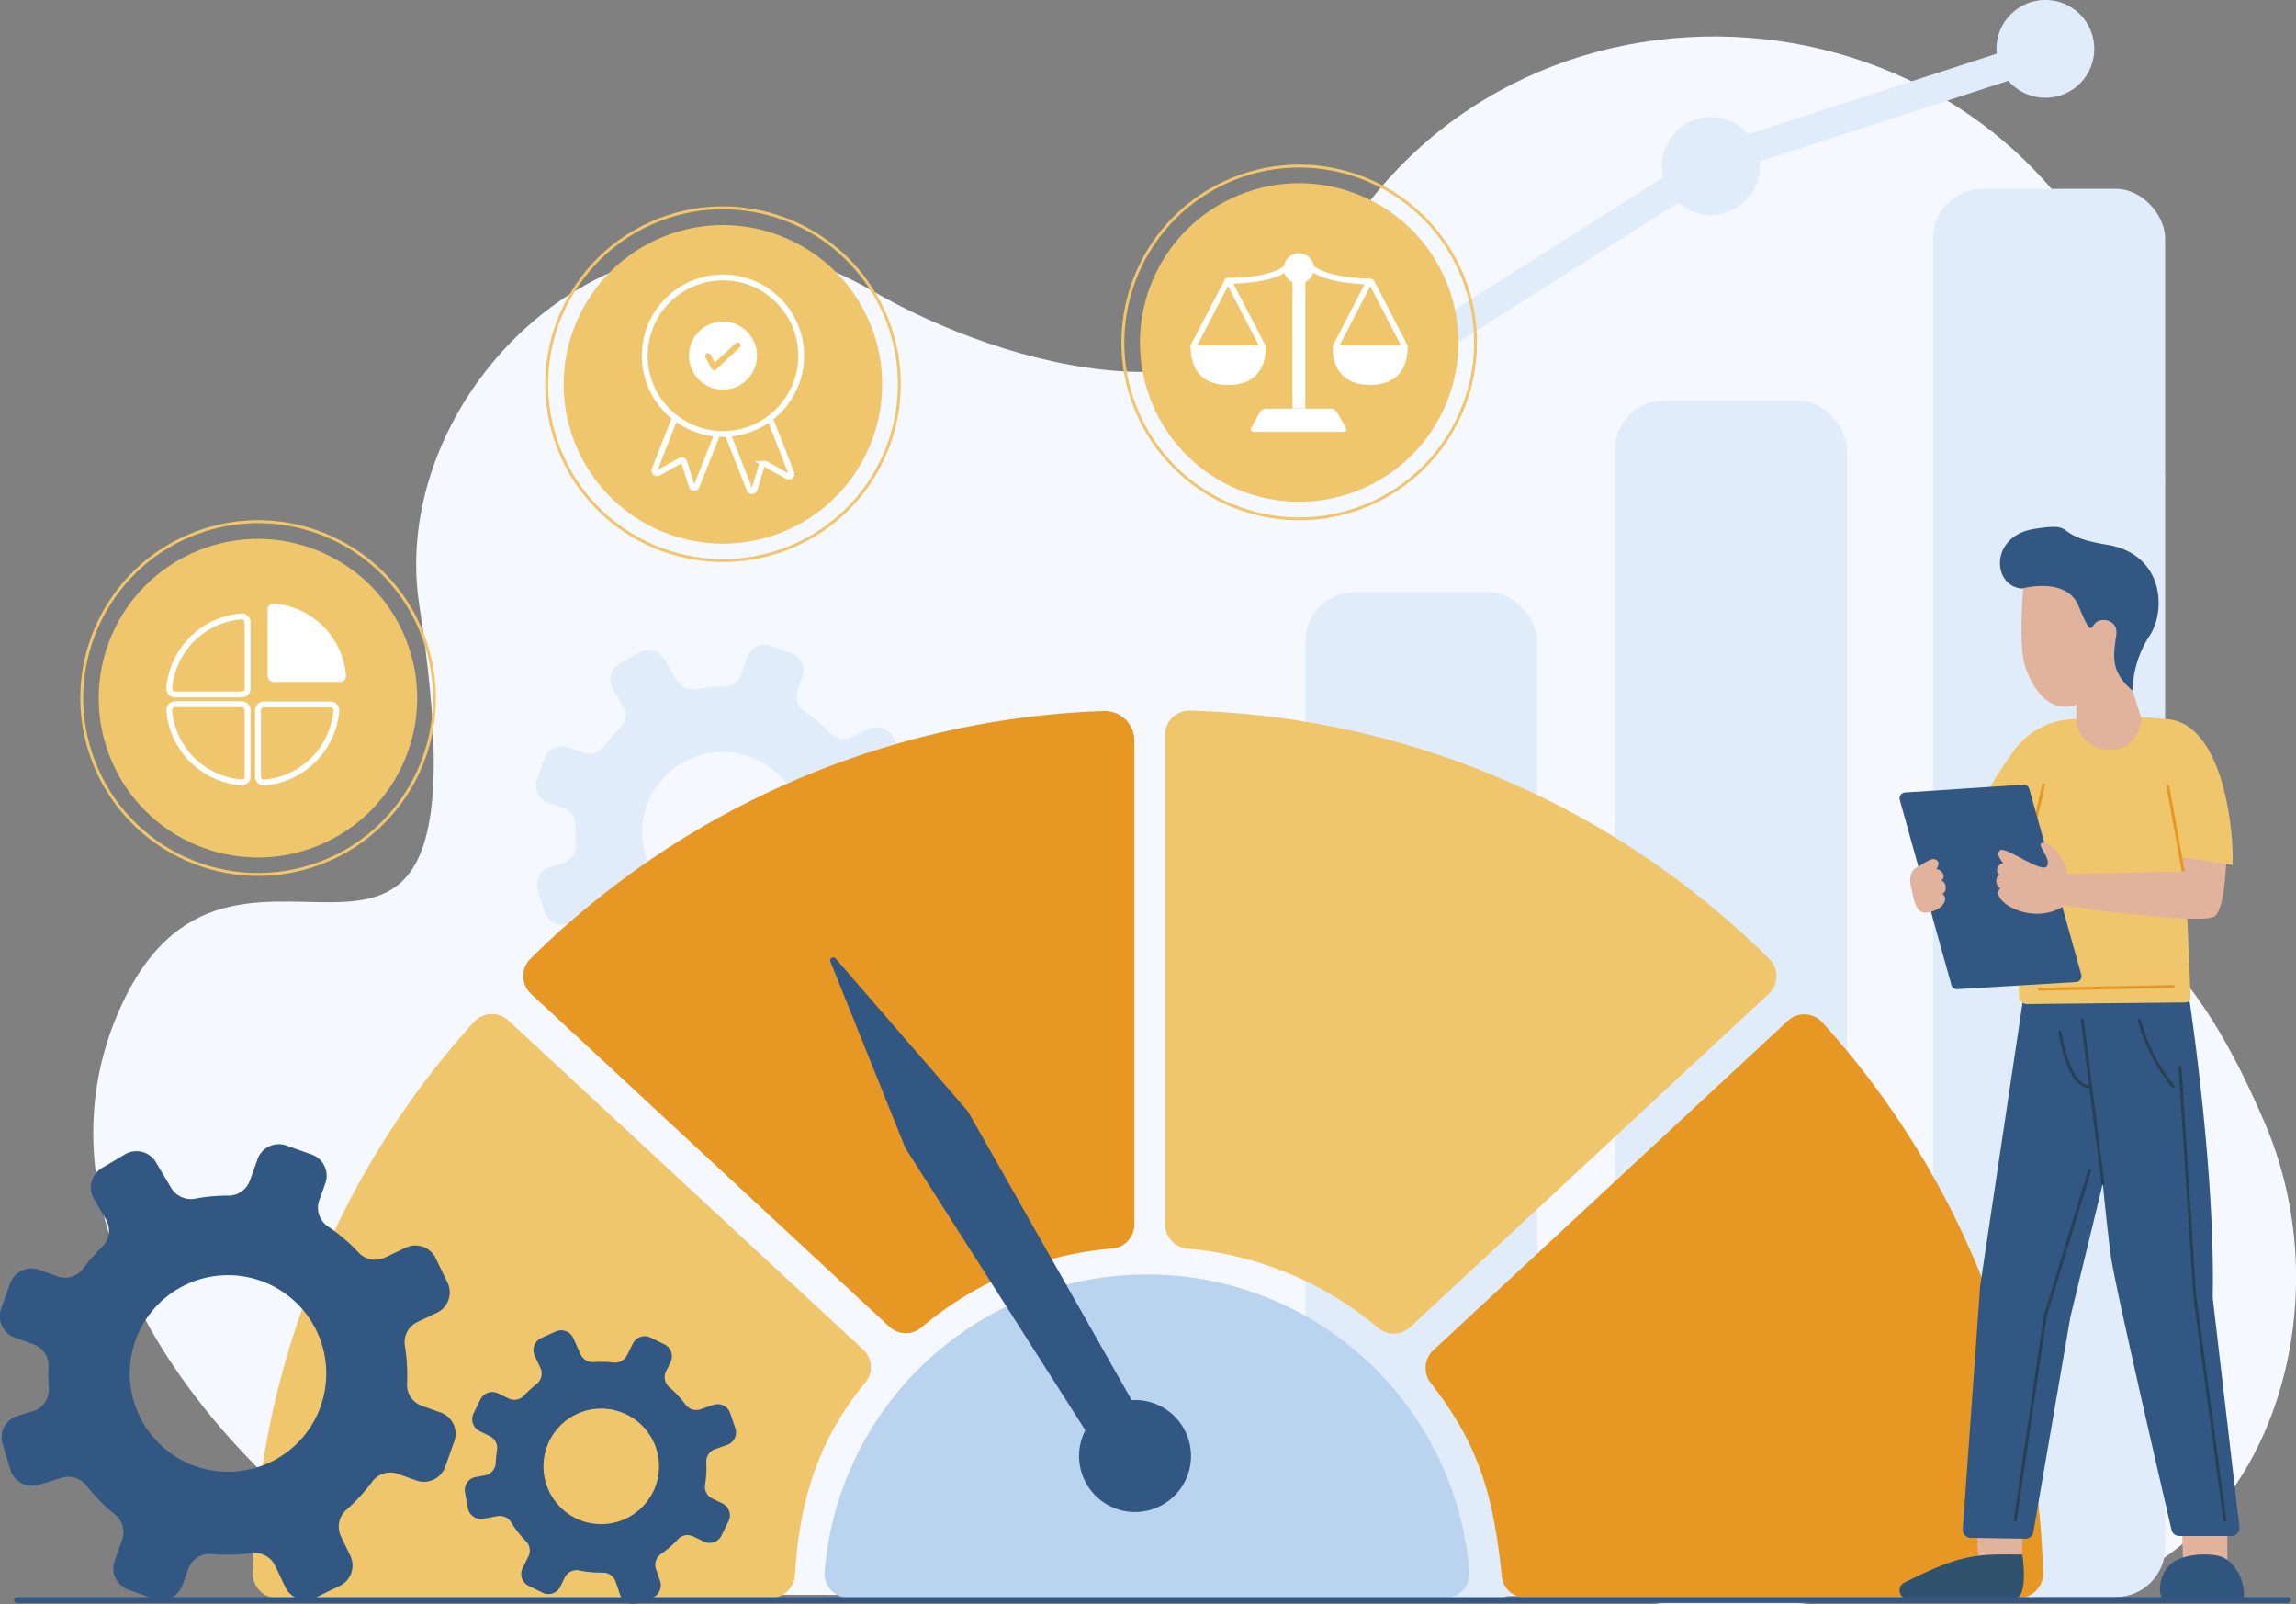 <svg id="OBJECTS" xmlns="http://www.w3.org/2000/svg" viewBox="0 0 390.94 273.03"><rect x="0" y="0" width="390.94" height="273.03" fill="#808080" stroke="none"/><defs><style>.cls-1{fill:#f5f8ff;}.cls-2{fill:#e1ecfa;}.cls-11,.cls-12,.cls-13,.cls-14,.cls-18,.cls-3{fill:none;}.cls-3{stroke:#e1ecfa;stroke-width:5px;}.cls-11,.cls-12,.cls-13,.cls-14,.cls-15,.cls-16,.cls-18,.cls-3{stroke-miterlimit:10;}.cls-4{fill:#e69724;}.cls-15,.cls-5{fill:#f0c66c;}.cls-6{fill:#bad4ef;}.cls-7{fill:#315782;}.cls-8{fill:#e1b39d;}.cls-9{fill:#2f526e;}.cls-10{fill:#315780;}.cls-11{stroke:#264154;}.cls-11,.cls-12,.cls-18{stroke-linecap:round;}.cls-11,.cls-12,.cls-13{stroke-width:0.5px;}.cls-12{stroke:#e69724;}.cls-13,.cls-16{stroke:#f0c66c;}.cls-14,.cls-15{stroke:#fff;}.cls-16,.cls-17{fill:#fff;}.cls-18{stroke:#315782;}</style></defs><path id="_Path_" data-name="&lt;Path&gt;" class="cls-1" d="M131.7,384.84c-15.18,0-79.48-51.44-56.3-100.65,20.19-42.85,63.85,19.61,50.5-67.88-5.6-36.72,35.93-77.28,77-53.41,23.19,13.48,63.5,23.94,76.73-2.33,28.66-56.95,112-53.67,136.54,5.24,26.29,63.09-31.87,58.26-9.92,91,12.55,18.72,20.93,17.54,33.91,47.83,15.21,35.46-3.53,80.68-39,80.68Z" transform="translate(-54.53 -113.48)"/><path class="cls-2" d="M207.28,260.62l-2.59-.92a3.12,3.12,0,0,1-2.09-3.06,25.3,25.3,0,0,0-.31-5.37,3.12,3.12,0,0,1,1.76-3.32l2.71-1.28a3.17,3.17,0,0,0,1.5-4.21l-1.61-3.39a3.16,3.16,0,0,0-4.21-1.49l-2.86,1.36a3.21,3.21,0,0,1-3.71-.66,24.46,24.46,0,0,0-4.33-3.7,3.13,3.13,0,0,1-1.16-3.64l.81-2.28a3.16,3.16,0,0,0-1.91-4l-3.53-1.25a3.16,3.16,0,0,0-4,1.91l-1,2.94a3.2,3.2,0,0,1-3,2.1,25,25,0,0,0-4.59.42,3.21,3.21,0,0,1-3.36-1.48l-2.14-3.6a3.15,3.15,0,0,0-4.33-1.1L160,226.47a3.16,3.16,0,0,0-1.1,4.33l1.66,2.8a3.13,3.13,0,0,1-.48,3.84,25,25,0,0,0-2.7,3.1,3.12,3.12,0,0,1-3.56,1.05l-2.58-.92a3.15,3.15,0,0,0-4,1.92l-1.26,3.53a3.15,3.15,0,0,0,1.91,4l2.57.91a3.13,3.13,0,0,1,2.11,3.08,26.69,26.69,0,0,0,0,3.1,3.12,3.12,0,0,1-2.23,3.22l-2.12.64a3.15,3.15,0,0,0-2.1,3.94l1.08,3.58a3.17,3.17,0,0,0,3.94,2.11l3.28-1a3.19,3.19,0,0,1,3.44,1.12,24.65,24.65,0,0,0,3.92,4,3.19,3.19,0,0,1,1,3.55l-1.05,2.94a3.17,3.17,0,0,0,1.92,4l3.53,1.25a3.15,3.15,0,0,0,4-1.91l.81-2.28a3.11,3.11,0,0,1,3.2-2.09,25,25,0,0,0,5.67-.13,3.18,3.18,0,0,1,3.27,1.82l1.39,2.92a3.16,3.16,0,0,0,4.21,1.49l3.38-1.6a3.16,3.16,0,0,0,1.5-4.21l-1.3-2.73a3.11,3.11,0,0,1,.73-3.69,24.81,24.81,0,0,0,3.66-4,3.12,3.12,0,0,1,3.56-1.05l2.58.92a3.16,3.16,0,0,0,4-1.92l1.25-3.53A3.15,3.15,0,0,0,207.28,260.62Zm-16.76-.83a13.72,13.72,0,1,1-8.33-17.53A13.73,13.73,0,0,1,190.52,259.79Z" transform="translate(-54.53 -113.48)"/><circle class="cls-2" cx="402.8" cy="121.81" r="8.33" transform="translate(-22.69 207.01) rotate(-45)"/><circle class="cls-2" cx="345.87" cy="141.75" r="8.33" transform="translate(74.18 332.5) rotate(-76.77)"/><polyline class="cls-3" points="348.27 9.08 292.87 27.03 229.32 67.31"/><rect class="cls-2" x="329.15" y="32.15" width="39.51" height="239.69" rx="8.39"/><rect class="cls-2" x="274.98" y="68.19" width="39.51" height="204.84" rx="8.39"/><rect class="cls-2" x="222.26" y="100.81" width="39.51" height="171.54" rx="8.39"/><path class="cls-4" d="M242.48,234.51a145.85,145.85,0,0,0-97.61,42.15,4.13,4.13,0,0,0,.09,6l61,56.65a4.11,4.11,0,0,0,5.46.13A57.47,57.47,0,0,1,243.93,326a4.09,4.09,0,0,0,3.75-4.05V239.56A5.05,5.05,0,0,0,242.48,234.51Z" transform="translate(-54.53 -113.48)"/><path class="cls-5" d="M101.72,385.49h84.05a4.16,4.16,0,0,0,4.12-3.92c.79-13.22,4.23-23.37,12-32.77a4.1,4.1,0,0,0-.41-5.61l-60.38-56a4.13,4.13,0,0,0-5.88.26,145.81,145.81,0,0,0-37.65,93.77A4.14,4.14,0,0,0,101.72,385.49Z" transform="translate(-54.53 -113.48)"/><path class="cls-5" d="M252.9,238.62V321.9a4.15,4.15,0,0,0,3.78,4.11,58.24,58.24,0,0,1,32.53,13.53,4.13,4.13,0,0,0,5.45-.17l61-56.69a4.13,4.13,0,0,0,.1-6,145.85,145.85,0,0,0-98.61-42.24A4.15,4.15,0,0,0,252.9,238.62Z" transform="translate(-54.53 -113.48)"/><path class="cls-4" d="M402.41,381.21a145.8,145.8,0,0,0-37.59-93.7,4.14,4.14,0,0,0-5.89-.26l-60.35,56.07a4.12,4.12,0,0,0-.46,5.53c7.95,10.24,10.65,18.52,12.11,32.91a4.12,4.12,0,0,0,4.1,3.7h83.95A4.13,4.13,0,0,0,402.41,381.21Z" transform="translate(-54.53 -113.48)"/><path class="cls-6" d="M249.83,330.42A55.08,55.08,0,0,0,194.94,381a4.15,4.15,0,0,0,4.12,4.48H300.61a4.13,4.13,0,0,0,4.11-4.48A55.06,55.06,0,0,0,249.83,330.42Z" transform="translate(-54.53 -113.48)"/><path class="cls-7" d="M255.94,356.38a9.49,9.49,0,0,0-8.72-4.57L219.53,303a3.93,3.93,0,0,0-.47-.66L196.8,276.63a.52.52,0,0,0-.88.53l12.62,31.38a5.45,5.45,0,0,0,.35.68l30.44,47.72a9.53,9.53,0,1,0,16.61-.56Z" transform="translate(-54.53 -113.48)"/><polygon id="_Path_2" data-name="&lt;Path&gt;" class="cls-8" points="336.58 258.79 336.8 265.88 344.34 264.63 344.31 258.75 336.58 258.79"/><path id="_Path_3" data-name="&lt;Path&gt;" class="cls-9" d="M398.87,378.11c-7.8-.12-10.36-.13-20.14,4.79a1.46,1.46,0,0,0,.73,2.74l18-.09C400.05,385.7,398.87,378.11,398.87,378.11Z" transform="translate(-54.53 -113.48)"/><polygon id="_Path_4" data-name="&lt;Path&gt;" class="cls-8" points="371.5 258.31 371.69 265.42 379.26 266 379.22 258.71 371.5 258.31"/><path id="_Path_5" data-name="&lt;Path&gt;" class="cls-10" d="M429.66,378.08c-1,0-4.12.21-5.74,1.83-2.1,2.08-1.82,5.68-1,5.68l13.35.05c.64.05.43-3.11-1.06-5.12C433.89,378.71,432.78,378.07,429.66,378.08Z" transform="translate(-54.53 -113.48)"/><path class="cls-7" d="M427.4,284.22c.8,5.48,4.28,30.45,3.89,50,0,.06,0,.12,0,.18l4.55,39a1.38,1.38,0,0,1-1.37,1.54h-8.86a1.38,1.38,0,0,1-1.34-1.07c-1.53-6.62-9.74-42-10.35-46.73-.67-5.19-1.35-12.18-1.35-12.18L407,337.87a.36.36,0,0,1,0,.1l-6.25,36.29a1.37,1.37,0,0,1-1.37,1.14l-9.3-.15a1.37,1.37,0,0,1-1.35-1.47l2.95-41.22a.34.34,0,0,1,0-.1l7.47-49.88a1.36,1.36,0,0,1,1.45-1.17l25.59,1.65A1.37,1.37,0,0,1,427.4,284.22Z" transform="translate(-54.53 -113.48)"/><line class="cls-11" x1="358.06" y1="201.44" x2="354.56" y2="173.62"/><polyline class="cls-11" points="355.8 199.24 348.25 223.99 343.14 258.75"/><polyline class="cls-11" points="371.19 181.68 373.7 220.56 378.83 258.75"/><path class="cls-11" d="M405.28,289.14s1.34,9.41,5.05,9.28" transform="translate(-54.53 -113.48)"/><path class="cls-11" d="M418.78,287.1a30.49,30.49,0,0,0,5.78,11.32" transform="translate(-54.53 -113.48)"/><path class="cls-5" d="M426.73,264.33c0-.48-.32-4.69.17-4.71l7.75,1.07c.31-4.12-1.06-23.78-11-24.79-7.09-.72-10.62-.23-16.18,0a13,13,0,0,0-10.11,5.46c-2.91,4.09-6.58,9.89-7.73,14.55-1.72,6.93,5.8,10,8,10.76a.9.9,0,0,1,.61.84l.06,15.51a1.38,1.38,0,0,0,1.39,1.37l27-.27a.88.88,0,0,0,.83-.93Z" transform="translate(-54.53 -113.48)"/><path class="cls-8" d="M408.06,233.41l0,3.15a5.71,5.71,0,0,0,5.7,4.56c5,.12,5.38-5.29,5.38-5.29L417.65,231v-5.34l1.94-8.18-20.3-7s-1.26,12,0,16.2S403.72,235.1,408.06,233.41Z" transform="translate(-54.53 -113.48)"/><path class="cls-7" d="M398.79,213.66s7.56-2.11,9.65,2.94,2,3.89,2.87,2.93,3.9-.69,3.56,2c-.44,3.37-1.18,6.19,2.78,9.51a17.6,17.6,0,0,1,2.84-9.27c2.93-4.29,2.52-14-7.26-15.58s-4.56-3.89-12.27-2.69S393.73,213.23,398.79,213.66Z" transform="translate(-54.53 -113.48)"/><line class="cls-12" x1="347.97" y1="133.56" x2="345.89" y2="142.74"/><path class="cls-7" d="M378.83,248.38l20.22-1.33a1,1,0,0,1,1,.7l8.87,31.67a1,1,0,0,1-.87,1.22l-20.25,1.22a1,1,0,0,1-1-.7L378,249.6A1,1,0,0,1,378.83,248.38Z" transform="translate(-54.53 -113.48)"/><path class="cls-8" d="M425.88,256.38l.35,5.46-19.65.41s-.57-2.9-2.18-4.27-2.32-1.25-2.42-.72,1.56,2.41,1.19,3.35c-.17,2.37-7.89-3.78-8.2-2.22-.7.55.67,2,.67,2-.83.06-1.62,1.47-.58,2-.86.27-.82,2,.08,2.25-2.13,2,5.3,6.71,10.9,3,0,0,23.76,3.42,25.64,1.79s1.95-10.75,1.95-10.75Z" transform="translate(-54.53 -113.48)"/><path class="cls-5" d="M423.66,242.84l1.14,16.44,9.85,1.41c.35,0-.88-2.85-1-3.19l-1.5-3.31Z" transform="translate(-54.53 -113.48)"/><path class="cls-8" d="M380,264.78c-.36-1.16-.41-2.87.72-3.53,2.22-1.29,2.75-1.83,3.53-1.39s0,1.57,0,1.57c.84,0,1.79,1.27.82,1.94.89.16,1.06,1.93.2,2.24,1.25.92-.11,3-2.84,3.22C380.54,269,380.27,265.76,380,264.78Z" transform="translate(-54.53 -113.48)"/><line class="cls-12" x1="371.71" y1="148.15" x2="369.13" y2="133.88"/><line class="cls-12" x1="347.24" y1="168.38" x2="370.04" y2="167.92"/><path class="cls-7" d="M129.54,353.91l-3.15-1.12a3.79,3.79,0,0,1-2.55-3.73,31.06,31.06,0,0,0-.38-6.55,3.79,3.79,0,0,1,2.15-4l3.3-1.57a3.84,3.84,0,0,0,1.82-5.13l-2-4.13a3.84,3.84,0,0,0-5.12-1.82l-3.5,1.66a3.9,3.9,0,0,1-4.51-.81,30.6,30.6,0,0,0-5.29-4.51,3.81,3.81,0,0,1-1.41-4.44l1-2.78A3.84,3.84,0,0,0,107.6,310l-4.31-1.53a3.84,3.84,0,0,0-4.91,2.33l-1.28,3.58A3.88,3.88,0,0,1,93.39,317a29.76,29.76,0,0,0-5.6.51,3.91,3.91,0,0,1-4.1-1.8l-2.61-4.39a3.85,3.85,0,0,0-5.27-1.35l-3.93,2.34a3.84,3.84,0,0,0-1.34,5.27l2,3.42a3.82,3.82,0,0,1-.6,4.69,30.47,30.47,0,0,0-3.28,3.77,3.81,3.81,0,0,1-4.34,1.28l-3.15-1.12a3.86,3.86,0,0,0-4.92,2.33l-1.53,4.31a3.84,3.84,0,0,0,2.34,4.91l3.12,1.12A3.83,3.83,0,0,1,62.79,346a31.54,31.54,0,0,0,.05,3.77,3.82,3.82,0,0,1-2.72,3.93l-2.58.78a3.85,3.85,0,0,0-2.57,4.8l1.33,4.37a3.83,3.83,0,0,0,4.79,2.57l4-1.21a3.88,3.88,0,0,1,4.19,1.38,30.93,30.93,0,0,0,4.78,4.86,3.89,3.89,0,0,1,1.27,4.33l-1.28,3.58a3.86,3.86,0,0,0,2.34,4.92l4.3,1.53a3.85,3.85,0,0,0,4.92-2.34l1-2.78A3.8,3.8,0,0,1,90.5,378a30.66,30.66,0,0,0,6.91-.16,3.9,3.9,0,0,1,4,2.22l1.69,3.56a3.85,3.85,0,0,0,5.13,1.82l4.12-2a3.85,3.85,0,0,0,1.83-5.13L112.59,375a3.8,3.8,0,0,1,.89-4.5,30.36,30.36,0,0,0,4.46-4.86,3.8,3.8,0,0,1,4.34-1.27l3.15,1.12a3.85,3.85,0,0,0,4.91-2.34l1.53-4.3A3.84,3.84,0,0,0,129.54,353.91Zm-20.43-1A16.73,16.73,0,1,1,99,331.52,16.73,16.73,0,0,1,109.11,352.89Z" transform="translate(-54.53 -113.48)"/><path class="cls-7" d="M177.59,369.42l-1.77-.86a2.24,2.24,0,0,1-1.24-2.35,17.85,17.85,0,0,0,.21-3.85,2.24,2.24,0,0,1,1.53-2.22l2-.7a2.25,2.25,0,0,0,1.41-2.87l-.87-2.54a2.26,2.26,0,0,0-2.87-1.41l-2.15.74a2.28,2.28,0,0,1-2.58-.78,18.33,18.33,0,0,0-2.79-3,2.24,2.24,0,0,1-.53-2.68l.77-1.56a2.27,2.27,0,0,0-1-3l-2.41-1.18a2.26,2.26,0,0,0-3,1l-1,2a2.29,2.29,0,0,1-2.34,1.25,18.34,18.34,0,0,0-3.31-.08,2.29,2.29,0,0,1-2.27-1.32l-1.23-2.74a2.26,2.26,0,0,0-3-1.14l-2.45,1.1a2.26,2.26,0,0,0-1.14,3l1,2.13a2.25,2.25,0,0,1-.66,2.7,18.46,18.46,0,0,0-2.17,2,2.25,2.25,0,0,1-2.63.46l-1.76-.86a2.27,2.27,0,0,0-3,1l-1.18,2.41a2.26,2.26,0,0,0,1,3l1.75.86a2.26,2.26,0,0,1,1.25,2.37,18.21,18.21,0,0,0-.22,2.2,2.26,2.26,0,0,1-1.85,2.12l-1.56.28a2.25,2.25,0,0,0-1.82,2.63l.48,2.65a2.27,2.27,0,0,0,2.63,1.82l2.41-.44a2.28,2.28,0,0,1,2.36,1.08,17.83,17.83,0,0,0,2.47,3.16,2.29,2.29,0,0,1,.45,2.61l-1,2a2.27,2.27,0,0,0,1,3l2.41,1.18a2.27,2.27,0,0,0,3-1l.76-1.56a2.24,2.24,0,0,1,2.45-1.23,17.92,17.92,0,0,0,4.05.37,2.28,2.28,0,0,1,2.18,1.57l.75,2.19a2.26,2.26,0,0,0,2.87,1.4l2.55-.86a2.27,2.27,0,0,0,1.4-2.88l-.7-2a2.25,2.25,0,0,1,.82-2.57,17.7,17.7,0,0,0,2.94-2.54,2.22,2.22,0,0,1,2.62-.45l1.76.86a2.26,2.26,0,0,0,3-1l1.18-2.41A2.27,2.27,0,0,0,177.59,369.42Zm-11.87-2a9.83,9.83,0,1,1-4.5-13.16A9.82,9.82,0,0,1,165.72,367.46Z" transform="translate(-54.53 -113.48)"/><circle id="Ellipse" class="cls-5" cx="177.63" cy="178.9" r="27.11" transform="translate(-108.81 -33.46) rotate(-22.11)"/><circle id="Ellipse-2" data-name="Ellipse" class="cls-13" cx="177.63" cy="178.9" r="30.02" transform="translate(-112.47 -24.39) rotate(-24.34)"/><path class="cls-14" d="M170.92,180.84,166,193.41a.45.45,0,0,0,.64.56l3.75-2.09a.45.45,0,0,1,.64.26l1.28,4.07a.45.45,0,0,0,.85,0L177.6,185a.44.44,0,0,0-.17-.54l-5.84-3.8A.46.46,0,0,0,170.92,180.84Z" transform="translate(-54.53 -113.48)"/><path class="cls-14" d="M184.34,181.4,189.27,194a.45.45,0,0,1-.64.56l-3.74-2.09a.46.46,0,0,0-.65.26L183,196.77a.45.45,0,0,1-.85,0l-4.45-11.27a.45.45,0,0,1,.18-.54l5.84-3.8A.45.45,0,0,1,184.34,181.4Z" transform="translate(-54.53 -113.48)"/><circle class="cls-15" cx="123.1" cy="60.55" r="13.32"/><path class="cls-16" d="M183.92,174a6.29,6.29,0,1,1-6.29-6.28A6.29,6.29,0,0,1,183.92,174Z" transform="translate(-54.53 -113.48)"/><path class="cls-5" d="M176.46,176.36a.5.5,0,0,1-.79-.13l-1-1.87a.5.5,0,1,1,.88-.47l.69,1.31,3.55-3.29a.5.5,0,0,1,.71,0,.5.5,0,0,1,0,.71Z" transform="translate(-54.53 -113.48)"/><circle id="Ellipse-3" data-name="Ellipse" class="cls-5" cx="98.46" cy="232.32" r="27.11" transform="translate(-134.74 -59.33) rotate(-22.11)"/><circle id="Ellipse-4" data-name="Ellipse" class="cls-13" cx="98.46" cy="232.32" r="30.02" transform="translate(-121.45 -71.73) rotate(-17.99)"/><path class="cls-14" d="M83.35,234.44a13.39,13.39,0,0,0,12.28,12.22,1,1,0,0,0,1.06-1V234.35a1,1,0,0,0-1-1H84.32A1,1,0,0,0,83.35,234.44Z" transform="translate(-54.53 -113.48)"/><path class="cls-14" d="M98.46,234.35v11.33a1,1,0,0,0,1.06,1,13.41,13.41,0,0,0,12.28-12.22,1,1,0,0,0-1-1.07H99.43A1,1,0,0,0,98.46,234.35Z" transform="translate(-54.53 -113.48)"/><path class="cls-17" d="M113.44,228.44a13.38,13.38,0,0,0-12.28-12.22,1,1,0,0,0-1.06,1v11.34a1,1,0,0,0,1,1h11.39A1,1,0,0,0,113.44,228.44Z" transform="translate(-54.53 -113.48)"/><path class="cls-14" d="M96.69,230.75V219.41a1,1,0,0,0-1.06-1,13.38,13.38,0,0,0-12.28,12.22,1,1,0,0,0,1,1.06h11.4A1,1,0,0,0,96.69,230.75Z" transform="translate(-54.53 -113.48)"/><circle id="Ellipse-5" data-name="Ellipse" class="cls-5" cx="275.75" cy="171.77" r="27.11" transform="translate(-98.91 2.95) rotate(-22.11)"/><circle id="Ellipse-6" data-name="Ellipse" class="cls-13" cx="275.75" cy="171.77" r="30.02" transform="translate(-98.87 2.72) rotate(-22.07)"/><path class="cls-17" d="M257.48,172.79h12.39a.16.16,0,0,1,.16.15c0,1-.24,6.08-6.36,6.08s-6.36-5-6.37-6.05A.18.18,0,0,1,257.48,172.79Z" transform="translate(-54.53 -113.48)"/><path class="cls-14" d="M257.74,172.39l5.8-11.12a.1.1,0,0,1,.17,0l5.8,11.13a.26.26,0,0,1-.21.39H258A.26.26,0,0,1,257.74,172.39Z" transform="translate(-54.53 -113.48)"/><path class="cls-17" d="M283.4,187H268a.47.47,0,0,1-.41-.69l1.43-2.63a1.2,1.2,0,0,1,1.06-.63h11.07a1.2,1.2,0,0,1,1,.59l1.59,2.68A.45.45,0,0,1,283.4,187Z" transform="translate(-54.53 -113.48)"/><rect class="cls-17" x="220.07" y="44.36" width="2.19" height="25.16"/><path class="cls-17" d="M278.26,159.15a2.57,2.57,0,1,1-2.57-2.56A2.57,2.57,0,0,1,278.26,159.15Z" transform="translate(-54.53 -113.48)"/><path class="cls-14" d="M263.73,161.27s7.53.15,10.1-2.42" transform="translate(-54.53 -113.48)"/><path class="cls-17" d="M294,172.79H281.69a.22.22,0,0,0-.23.22c0,1.1.37,6,6.37,6s6.35-4.9,6.37-6A.23.23,0,0,0,294,172.79Z" transform="translate(-54.53 -113.48)"/><path class="cls-14" d="M293.7,172.4l-5.62-10.85a.27.27,0,0,0-.47,0L282,172.4a.26.26,0,0,0,.22.39h11.26A.27.27,0,0,0,293.7,172.4Z" transform="translate(-54.53 -113.48)"/><path class="cls-14" d="M287.83,161.41s-7.66,0-10.22-2.56" transform="translate(-54.53 -113.48)"/><line class="cls-18" x1="2.91" y1="272.36" x2="389.55" y2="272.36"/></svg>
